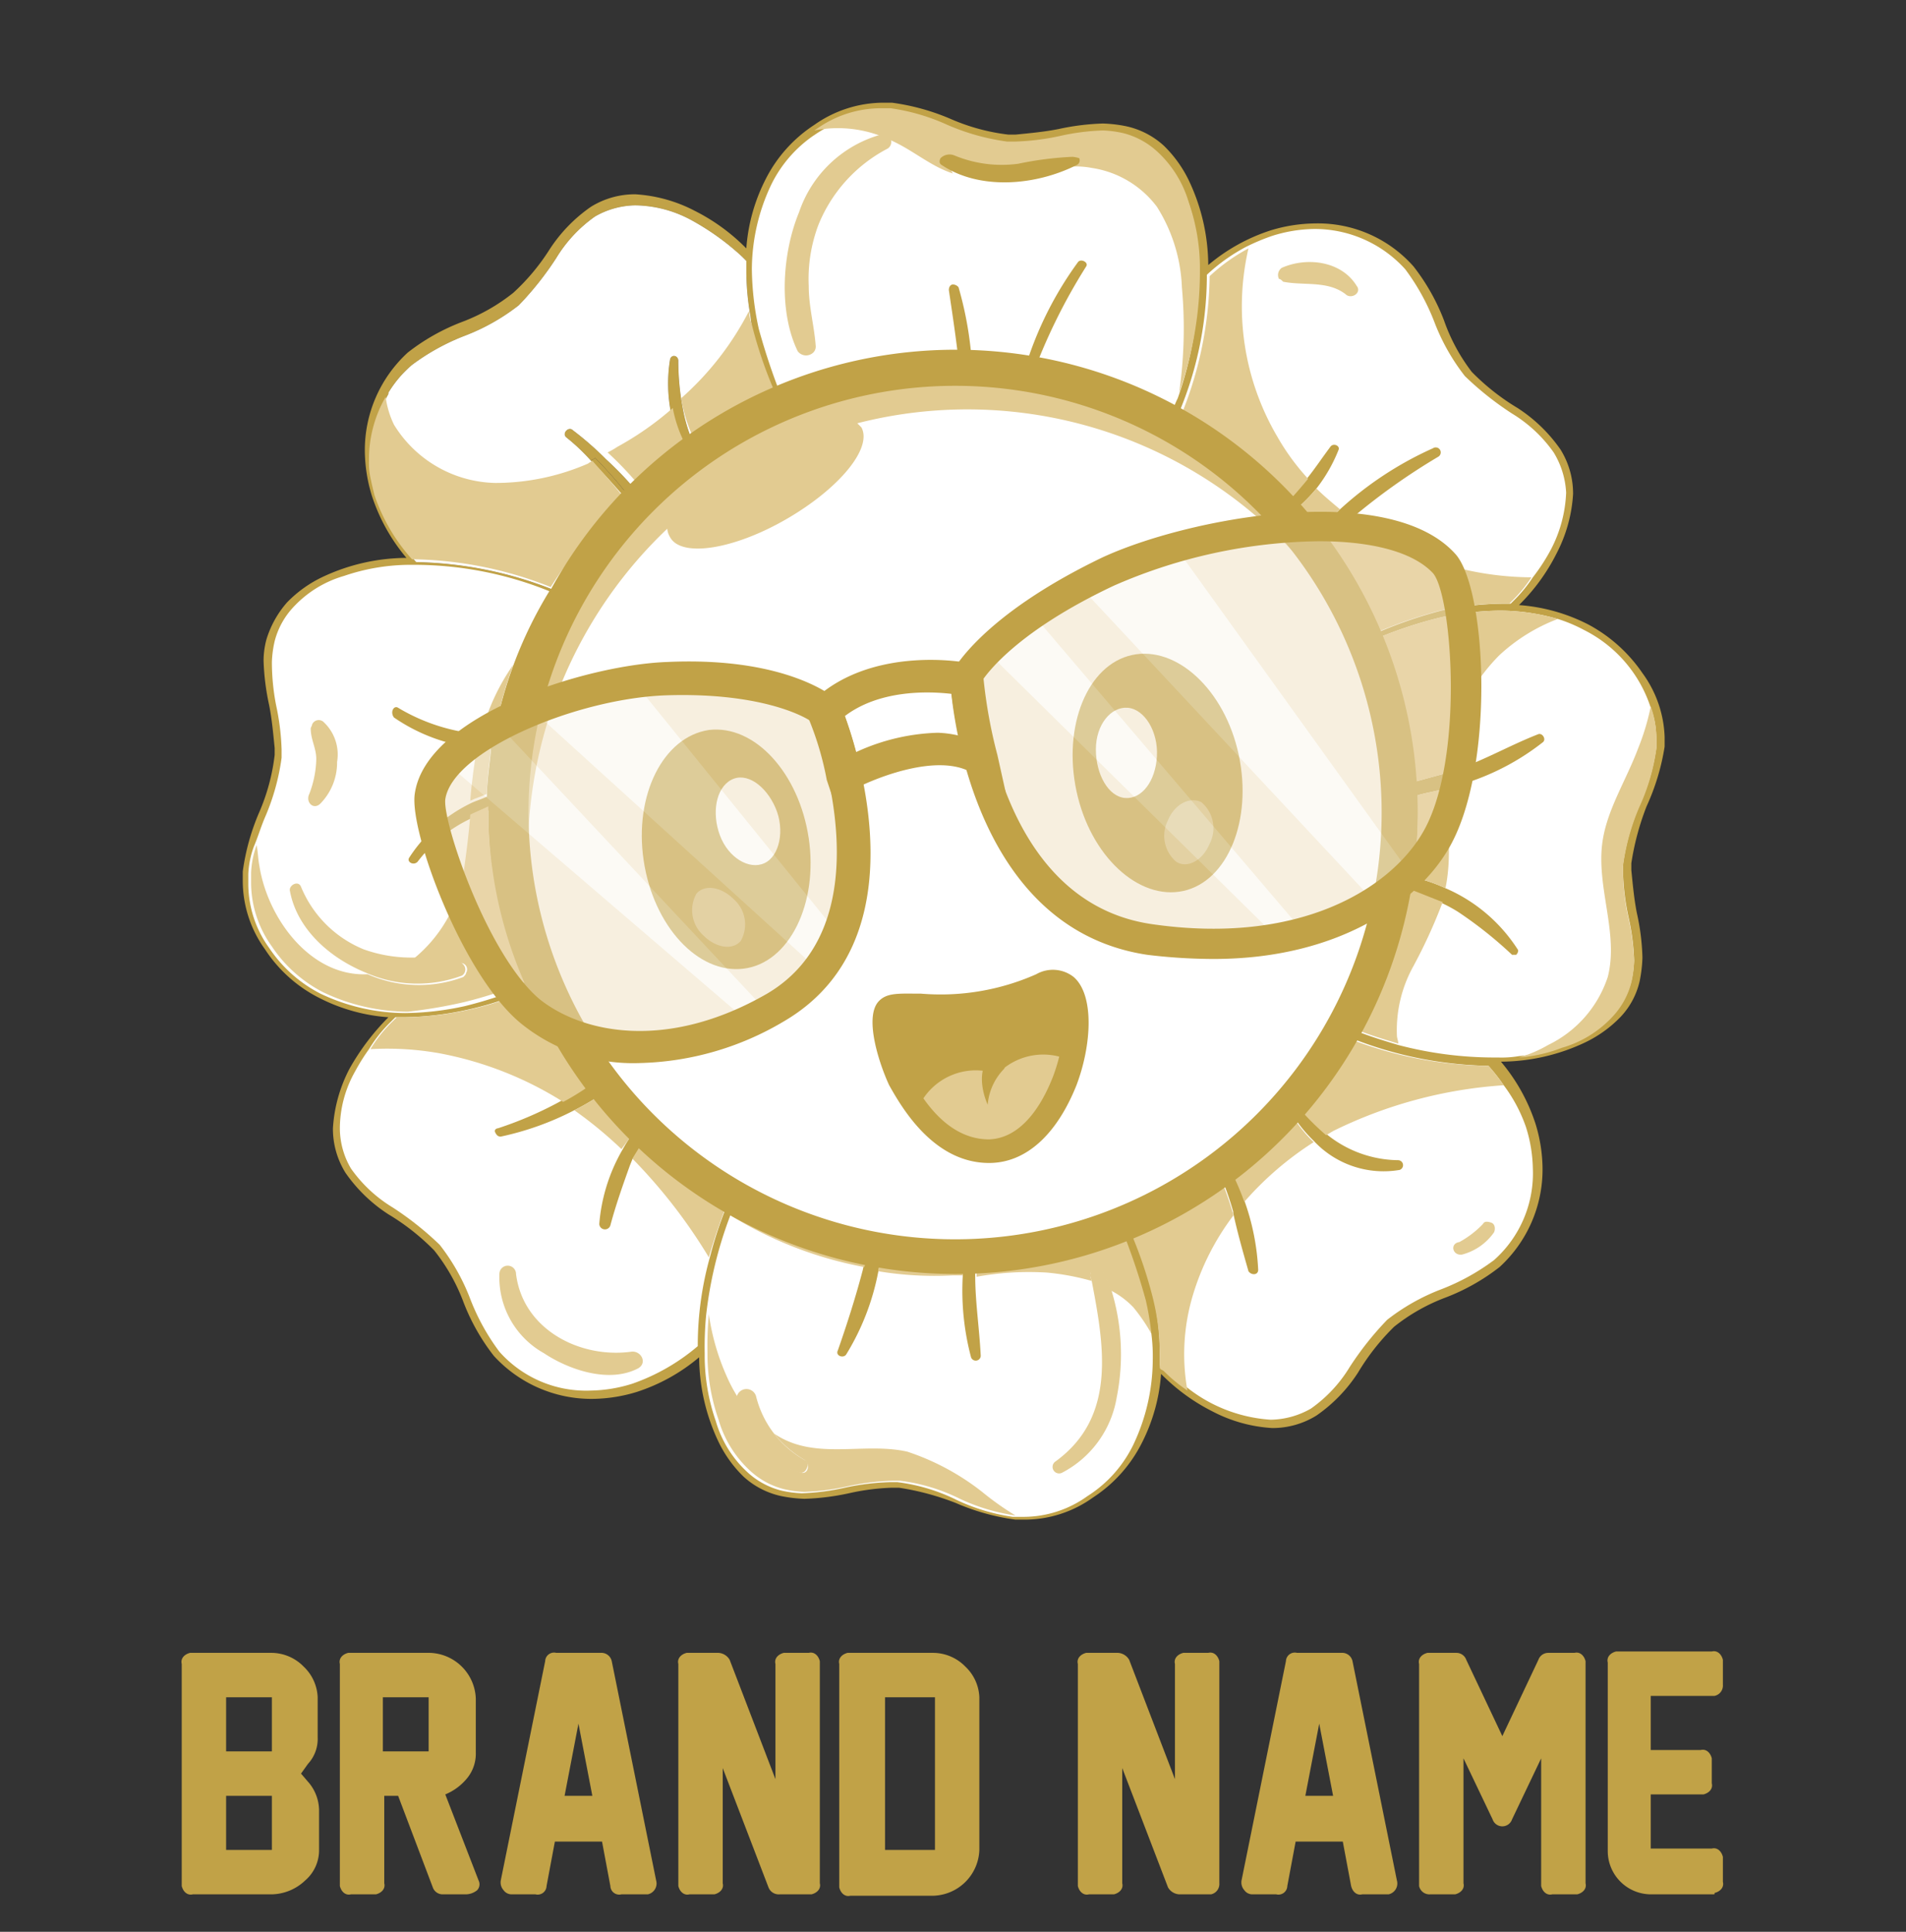 <svg id="Layer_1" data-name="Layer 1" xmlns="http://www.w3.org/2000/svg" viewBox="0 0 137.4 139.2"><rect x="0" y="0" width="137.4" height="139.2" fill="#333333" stroke="none"/><defs><style>.cls-1{fill:#c1a247;}.cls-2{fill:#fff;}.cls-3{fill:#e2cb91;}.cls-4{opacity:0.35;}.cls-5{opacity:0.5;}.cls-6{fill:#efe0bf;}.cls-7{opacity:0.7;}</style></defs><title>Mascot</title><path class="cls-1" d="M19.6,136.5H13.9c-.4.1-.7-.2-.8-.6v-16c-.1-.4.2-.7.6-.8h5.9a3.26,3.26,0,0,1,2.3,1,3.21,3.21,0,0,1,1,2.2v2.9a2.64,2.64,0,0,1-.7,1.9l-.5.7.6.7a3.16,3.16,0,0,1,.7,1.9v2.9a2.87,2.87,0,0,1-1,2.2A3.59,3.59,0,0,1,19.6,136.5Zm-3.3-10.3h3.3v-3.9H16.3Zm0,7.1h3.3v-3.9H16.3Z"/><path class="cls-1" d="M33.6,136.5H31.9a.75.75,0,0,1-.7-.5l-2.5-6.6h-1v6.3c.1.4-.2.7-.6.8H25.3c-.4.1-.7-.2-.8-.6v-16c-.1-.4.2-.7.6-.8H31a3.42,3.42,0,0,1,3.3,3.3v3.9a2.79,2.79,0,0,1-.6,1.8,4,4,0,0,1-1.6,1.2l2.4,6.2a.62.62,0,0,1-.1.7A1.33,1.33,0,0,1,33.6,136.5Zm-2.7-10.3v-3.9H27.6v3.9Z"/><path class="cls-1" d="M44,135.9l-.6-3.2H40l-.6,3.2a.64.64,0,0,1-.8.6H36.9a.71.71,0,0,1-.6-.3.84.84,0,0,1-.2-.7l3.2-15.8a.64.64,0,0,1,.8-.6h3.2a.76.76,0,0,1,.8.6l3.2,15.8a.8.8,0,0,1-.6,1H44.8a.64.64,0,0,1-.8-.6Zm-1.3-6.5-1-5.2-1,5.2Z"/><path class="cls-1" d="M55.4,136l-3.3-8.6v8.3c.1.4-.2.7-.6.8H49.7c-.4.1-.7-.2-.8-.6v-16c-.1-.4.2-.7.6-.8h2.3a1,1,0,0,1,.8.5l3.3,8.6v-8.3c-.1-.4.2-.7.6-.8h1.8c.4-.1.7.2.8.6v16c.1.4-.2.7-.6.8H56.2A.79.79,0,0,1,55.4,136Z"/><path class="cls-1" d="M70.6,122.3v11a3.42,3.42,0,0,1-3.3,3.3h-6c-.4.1-.7-.2-.8-.6V119.9c-.1-.4.2-.7.6-.8h6.2a3.26,3.26,0,0,1,2.3,1A3.21,3.21,0,0,1,70.6,122.3Zm-3.2,11v-11H63.8v11Z"/><path class="cls-1" d="M84.2,136l-3.3-8.6v8.3c.1.4-.2.7-.6.8H78.5c-.4.1-.7-.2-.8-.6v-16c-.1-.4.2-.7.6-.8h2.3a1,1,0,0,1,.8.5l3.3,8.6v-8.3c-.1-.4.2-.7.6-.8h1.8c.4-.1.7.2.8.6v16a.76.76,0,0,1-.6.8H85A1,1,0,0,1,84.2,136Z"/><path class="cls-1" d="M97.4,135.9l-.6-3.2H93.4l-.6,3.2a.64.64,0,0,1-.8.6H90.3a.71.71,0,0,1-.6-.3.84.84,0,0,1-.2-.7l3.2-15.8a.64.64,0,0,1,.8-.6h3.2a.76.76,0,0,1,.8.6l3.2,15.8a.8.8,0,0,1-.6,1H98.2c-.4.1-.7-.2-.8-.6Zm-1.3-6.5-1-5.2-1,5.2Z"/><path class="cls-1" d="M113.5,136.5h-1.6c-.4.1-.7-.2-.8-.6v-9.2l-2.1,4.4a.74.74,0,0,1-1.4,0l-2.1-4.4v9c.1.4-.2.7-.6.8h-1.8a.76.76,0,0,1-.8-.6v-16c-.1-.4.2-.7.6-.8H105a.75.75,0,0,1,.7.5l2.6,5.5,2.6-5.5a.75.75,0,0,1,.7-.5h1.9c.4-.1.7.2.8.6v16c.1.4-.2.7-.6.8Z"/><path class="cls-1" d="M123.5,136.5H119a3.12,3.12,0,0,1-3.1-3.1h0V119.8c-.1-.4.2-.7.6-.8h6.9c.4-.1.7.2.8.6v1.8a.76.76,0,0,1-.6.8H119v3.9h3.6c.4-.1.7.2.8.6v1.8c.1.4-.2.7-.6.8H119v3.9h4.4c.4-.1.7.2.8.6v1.8c.1.4-.2.7-.6.8C123.6,136.5,123.6,136.5,123.5,136.5Z"/><path class="cls-1" d="M118.4,48.5a11,11,0,0,0-3.9-3.5,13,13,0,0,0-5-1.4,14.08,14.08,0,0,0,2.7-3.7,10.64,10.64,0,0,0,1.2-4.3,6,6,0,0,0-.9-3.2,11.07,11.07,0,0,0-3.1-3,16.44,16.44,0,0,1-3.3-2.6,13.28,13.28,0,0,1-2-3.7,15,15,0,0,0-2.2-3.9,9.19,9.19,0,0,0-7.1-3.1,11.27,11.27,0,0,0-3.2.5,13.31,13.31,0,0,0-4.5,2.5A14.34,14.34,0,0,0,85.7,13a8.85,8.85,0,0,0-1.8-2.5,5.85,5.85,0,0,0-2.7-1.4,9.85,9.85,0,0,0-1.7-.2,17.5,17.5,0,0,0-3.2.4c-1,.2-2.1.3-3.1.4h-.5a14.65,14.65,0,0,1-4.1-1.1,16.2,16.2,0,0,0-4.3-1.2h-.7A8.68,8.68,0,0,0,58.7,9a10.1,10.1,0,0,0-3.5,3.9,13,13,0,0,0-1.4,5,14.08,14.08,0,0,0-3.7-2.7A10.64,10.64,0,0,0,45.8,14a6,6,0,0,0-3.2.9,11.07,11.07,0,0,0-3,3.1A15.29,15.29,0,0,1,37,21.1a13.59,13.59,0,0,1-3.7,2.1,15,15,0,0,0-3.9,2.2,9.53,9.53,0,0,0-3.1,7.1,11.27,11.27,0,0,0,.5,3.2,13.31,13.31,0,0,0,2.5,4.5,14.34,14.34,0,0,0-6.1,1.4,8.85,8.85,0,0,0-2.5,1.8,7.2,7.2,0,0,0-1.5,2.7,6.05,6.05,0,0,0-.2,1.5,17.5,17.5,0,0,0,.4,3.2c.2,1,.3,2.1.4,3.1v.5a14.65,14.65,0,0,1-1.1,4.1,16.2,16.2,0,0,0-1.2,4.3v.7a8.44,8.44,0,0,0,1.6,4.9A10.1,10.1,0,0,0,23,71.9a13,13,0,0,0,5,1.4A17.15,17.15,0,0,0,25.2,77,10.64,10.64,0,0,0,24,81.3a6,6,0,0,0,.9,3.2,11.07,11.07,0,0,0,3.1,3,16.44,16.44,0,0,1,3.3,2.6,13.59,13.59,0,0,1,2.1,3.7,15,15,0,0,0,2.2,3.9,9.53,9.53,0,0,0,7.1,3.1,11.27,11.27,0,0,0,3.2-.5,13.31,13.31,0,0,0,4.5-2.5,14.34,14.34,0,0,0,1.4,6.1,8.85,8.85,0,0,0,1.8,2.5,5.85,5.85,0,0,0,2.7,1.4,9.85,9.85,0,0,0,1.7.2,17.5,17.5,0,0,0,3.2-.4,16.45,16.45,0,0,1,3.1-.4h.5a19.09,19.09,0,0,1,4.1,1.1,16.2,16.2,0,0,0,4.3,1.2h.7a8.44,8.44,0,0,0,4.9-1.6,10.1,10.1,0,0,0,3.5-3.9,13,13,0,0,0,1.4-5,14.08,14.08,0,0,0,3.7,2.7,10.64,10.64,0,0,0,4.3,1.2,6,6,0,0,0,3.2-.9,11.07,11.07,0,0,0,3-3.1,16.44,16.44,0,0,1,2.6-3.3,13.59,13.59,0,0,1,3.7-2.1,15,15,0,0,0,3.9-2.2,9.53,9.53,0,0,0,3.1-7.1,11.27,11.27,0,0,0-.5-3.2,13.31,13.31,0,0,0-2.5-4.5,14.34,14.34,0,0,0,6.1-1.4,8.85,8.85,0,0,0,2.5-1.8,5.53,5.53,0,0,0,1.4-2.6,9.85,9.85,0,0,0,.2-1.7,16.48,16.48,0,0,0-.4-3.2c-.2-1-.3-2.1-.4-3.1v-.5a19.09,19.09,0,0,1,1.1-4.1,16.41,16.41,0,0,0,1.3-4.3v-.7A8.26,8.26,0,0,0,118.4,48.5ZM50.2,32.4a11.24,11.24,0,0,1-1-3.1,18.41,18.41,0,0,1-.3-3.3c0-.4-.5-.5-.6-.1a10.77,10.77,0,0,0,.1,4,9.38,9.38,0,0,0,1,2.8,29.72,29.72,0,0,0-3.5,2.7,23.91,23.91,0,0,0-2.2-2.3A22.53,22.53,0,0,0,41.3,31c-.3-.3-.8.2-.5.5a14.48,14.48,0,0,1,1.8,1.7c.1-.1.2-.1.3-.2a28.48,28.48,0,0,1,2.3,2.6l-.2.2h0c.1.1.2.2.2.3l-.2.2a33.67,33.67,0,0,0-5.1,6.2,28.19,28.19,0,0,0-9.9-2A12.88,12.88,0,0,1,27.3,36a11.63,11.63,0,0,1-.4-1.8,4.87,4.87,0,0,1-.1-1.2A9,9,0,0,1,28,28.4v-.1a8.2,8.2,0,0,1,1.7-2,15.84,15.84,0,0,1,3.8-2.1A15,15,0,0,0,37.4,22a22.41,22.41,0,0,0,2.7-3.4,10,10,0,0,1,2.8-3,6,6,0,0,1,2.9-.8,8.69,8.69,0,0,1,4.1,1.1,18.31,18.31,0,0,1,3.6,2.6l.3.3v.6a18.7,18.7,0,0,0,.3,3.4,9.64,9.64,0,0,0,.2,1.2,31.33,31.33,0,0,0,1.9,5.4A33.62,33.62,0,0,0,50.2,32.4Z"/><path class="cls-1" d="M48.3,25.9a10.77,10.77,0,0,0,.1,4,9.38,9.38,0,0,0,1,2.8,29.72,29.72,0,0,0-3.5,2.7,23.91,23.91,0,0,0-2.2-2.3A22.53,22.53,0,0,0,41.3,31c-.3-.3-.8.2-.5.5a14.48,14.48,0,0,1,1.8,1.7c.1-.1.2-.1.3-.2a28.48,28.48,0,0,1,2.3,2.6l-.2.2h0c.1.1.2.2.2.3l-.2.2a33.67,33.67,0,0,0-5.1,6.2,28.19,28.19,0,0,0-9.9-2A12.88,12.88,0,0,1,27.3,36a11.63,11.63,0,0,1-.4-1.8,4.87,4.87,0,0,1-.1-1.2A9,9,0,0,1,28,28.4v-.1a8.2,8.2,0,0,1,1.7-2,15.84,15.84,0,0,1,3.8-2.1A15,15,0,0,0,37.4,22a22.41,22.41,0,0,0,2.7-3.4,10,10,0,0,1,2.8-3,6,6,0,0,1,2.9-.8,8.69,8.69,0,0,1,4.1,1.1,18.31,18.31,0,0,1,3.6,2.6l.3.3v.6a18.7,18.7,0,0,0,.3,3.4,9.64,9.64,0,0,0,.2,1.2,31.33,31.33,0,0,0,1.9,5.4,33.62,33.62,0,0,0-6,3,11.24,11.24,0,0,1-1-3.1,18.41,18.41,0,0,1-.3-3.3C48.9,25.6,48.4,25.5,48.3,25.9Z"/><path class="cls-2" d="M28.7,51a13.68,13.68,0,0,0,5.9,1.9l1,.2a30.48,30.48,0,0,1,4-10.5,26,26,0,0,0-9.9-1.9h-.3a14.84,14.84,0,0,0-4.6.8,8,8,0,0,0-3.7,2.3,5.64,5.64,0,0,0-1.3,2.4,7.72,7.72,0,0,0-.2,1.5,16.28,16.28,0,0,0,.3,3.1,17.5,17.5,0,0,1,.4,3.2v.6a16.2,16.2,0,0,1-1.2,4.3c-.3.7-.5,1.4-.8,2.1a6.47,6.47,0,0,0-.4,2v.7a7.89,7.89,0,0,0,1.5,4.6,9.83,9.83,0,0,0,3.7,3.3A14.34,14.34,0,0,0,29.2,73a21,21,0,0,0,4.3-.5,30.87,30.87,0,0,0,4.3-1.4,31,31,0,0,1-2.6-12.4v-.3c-.4.2-.9.4-1.3.6a10.41,10.41,0,0,0-3.8,3.1c-.3.3-.8,0-.6-.3a11,11,0,0,1,4.4-3.9c.4-.2.8-.3,1.2-.5,0-1.1.2-2.3.3-3.4-.3,0-.7-.1-1-.1a12.85,12.85,0,0,1-6-2.2C28.1,51.3,28.4,50.8,28.7,51Z"/><path class="cls-2" d="M85.8,15a8,8,0,0,0-2.3-3.7A5.64,5.64,0,0,0,81.1,10a7.72,7.72,0,0,0-1.5-.2,16.45,16.45,0,0,0-3.1.4,17.5,17.5,0,0,1-3.2.4h-.6a15.89,15.89,0,0,1-4.4-1.2,14.84,14.84,0,0,0-4.1-1.2h-.7a8.56,8.56,0,0,0-4.6,1.4l-.3.2a9.22,9.22,0,0,0-3,3.5,14.34,14.34,0,0,0-1.4,6.1,21,21,0,0,0,.5,4.3A47.18,47.18,0,0,0,56.5,29a34.84,34.84,0,0,1,12-2.1h.7c-.2-2-.5-4-.8-6,0-.2.1-.4.3-.4a.52.52,0,0,1,.4.2,25.9,25.9,0,0,1,1,6.2l3.6.3a25.52,25.52,0,0,1,4-8.3c.2-.3.8,0,.6.3a41.49,41.49,0,0,0-4,8.2,34.14,34.14,0,0,1,9.8,3.2c.3-.6.5-1.3.8-1.9a26.25,26.25,0,0,0,1.5-8.8v-.3A13.84,13.84,0,0,0,85.8,15Z"/><path class="cls-2" d="M82.5,93.6a47.18,47.18,0,0,0-1.8-5.3,36.31,36.31,0,0,1-10.3,2.1c0,.5-.1,1-.1,1.5,0,1.9.3,3.8.4,5.8a.36.36,0,0,1-.7.1,18.78,18.78,0,0,1-.6-5.8c0-.5.1-1,.1-1.5h-.9a41.93,41.93,0,0,1-5-.3l-.3,1.5A17.7,17.7,0,0,1,61,97.6c-.2.3-.8.1-.6-.3.7-2,1.3-3.9,1.8-5.8.1-.5.3-1,.4-1.5A32,32,0,0,1,53,86.8c-.1.3-.3.6-.4.9a29.39,29.39,0,0,0-1.7,7.1,24.37,24.37,0,0,0-.1,2.7v.3a14.35,14.35,0,0,0,.8,4.6,8,8,0,0,0,2.3,3.7,5.64,5.64,0,0,0,2.4,1.3,7.72,7.72,0,0,0,1.5.2,16.45,16.45,0,0,0,3.1-.4,17.5,17.5,0,0,1,3.2-.4h.6a13.35,13.35,0,0,1,4.3,1.3,14.19,14.19,0,0,0,4,1.2h.8a7.89,7.89,0,0,0,4.6-1.5,9.06,9.06,0,0,0,3.3-3.7A14.34,14.34,0,0,0,83.1,98a12.75,12.75,0,0,0-.1-1.9C82.8,95.3,82.7,94.4,82.5,93.6Z"/><path class="cls-2" d="M119,51a9.55,9.55,0,0,0-4.8-5.6,10.84,10.84,0,0,0-1.9-.8,15.23,15.23,0,0,0-4.2-.6,21,21,0,0,0-4.3.5,30.87,30.87,0,0,0-4.3,1.4,31.2,31.2,0,0,1,2.6,10.4l2.2-.6a7.84,7.84,0,0,0,1.4-.5c1.8-.7,3.4-1.6,5.2-2.3.3-.1.6.4.3.6a17.65,17.65,0,0,1-6.9,3.3c-.7.2-1.4.3-2.1.5v1a27,27,0,0,1-.4,4.9,11.28,11.28,0,0,1,2.4.8,11.66,11.66,0,0,1,5.2,4.4c.1.1,0,.3-.1.4H109a29.49,29.49,0,0,0-3.9-3.1,10.91,10.91,0,0,0-1.1-.6c-.8-.3-1.5-.6-2.3-.9a30.31,30.31,0,0,1-3.9,10.1c1,.4,2,.7,3,1a27.24,27.24,0,0,0,6.9.9h.3a7.57,7.57,0,0,0,1.5-.1,10.76,10.76,0,0,0,3.1-.7,8,8,0,0,0,3.7-2.3,5.64,5.64,0,0,0,1.3-2.4,7.72,7.72,0,0,0,.2-1.5,16.45,16.45,0,0,0-.4-3.1,17.5,17.5,0,0,1-.4-3.2v-.6a16.2,16.2,0,0,1,1.2-4.3,14.84,14.84,0,0,0,1.2-4.1v-.7A6.43,6.43,0,0,0,119,51Z"/><path class="cls-2" d="M108.4,78.2a13.44,13.44,0,0,0-1.1-1.4,28.19,28.19,0,0,1-9.9-2,35.71,35.71,0,0,1-3.8,4.9,18.88,18.88,0,0,0,2,2,8.32,8.32,0,0,0,5.2,1.9.36.36,0,0,1,.1.7,6.87,6.87,0,0,1-6.2-2.1,10,10,0,0,1-1.6-2l-.7.7A36.78,36.78,0,0,1,88.6,84a18.89,18.89,0,0,1,1.1,2.5,17.09,17.09,0,0,1,1,5c0,.4-.5.4-.7.1-.4-1.4-.8-2.8-1.1-4.2v-.1a23.07,23.07,0,0,0-1-2.8,28.18,28.18,0,0,1-6.7,3.4,31.33,31.33,0,0,1,1.9,5.4,16.52,16.52,0,0,1,.5,4.4v.6c0,.2.2.2.3.3a11.51,11.51,0,0,0,1.7,1.4,10.83,10.83,0,0,0,6,2.3,6,6,0,0,0,2.9-.8,10,10,0,0,0,2.8-3,22.41,22.41,0,0,1,2.7-3.4,15,15,0,0,1,3.9-2.2,15.84,15.84,0,0,0,3.8-2.1,8.36,8.36,0,0,0,2.8-6.6,10.47,10.47,0,0,0-.5-3A11,11,0,0,0,108.4,78.2Z"/><path class="cls-2" d="M45.6,83.5l-.2.5c-.5,1.4-1,2.8-1.4,4.3a.41.41,0,0,1-.8-.1,12.68,12.68,0,0,1,1.7-5.4,10.54,10.54,0,0,1,.7-1.1,4.35,4.35,0,0,0-.7-.6,18,18,0,0,1-1.9-2c-.5.3-1,.6-1.6.9a21,21,0,0,1-5.3,1.9c-.2,0-.3-.1-.4-.3s.1-.3.2-.3a26.68,26.68,0,0,0,4.6-2,17.39,17.39,0,0,0,1.8-1.1,32.92,32.92,0,0,1-4.4-6.8,22.53,22.53,0,0,1-4.4,1.4,22,22,0,0,1-4.4.5h-.6l-.3.3a10,10,0,0,0-1.6,2,14,14,0,0,0-1,1.6,8.39,8.39,0,0,0-1.1,4.1,5.74,5.74,0,0,0,.8,2.9,10,10,0,0,0,3,2.8,22.41,22.41,0,0,1,3.4,2.7,15,15,0,0,1,2.2,3.9A15.84,15.84,0,0,0,36,97.4a8.36,8.36,0,0,0,6.6,2.8,10.47,10.47,0,0,0,3-.5A14.75,14.75,0,0,0,50.3,97a23.72,23.72,0,0,1,.9-6.5,28.28,28.28,0,0,1,1.4-4.1,37.52,37.52,0,0,1-6.2-4.2A14.8,14.8,0,0,1,45.6,83.5Z"/><path class="cls-2" d="M112,32.6a10,10,0,0,0-3-2.8,22.41,22.41,0,0,1-3.4-2.7,15,15,0,0,1-2.2-3.9,15.84,15.84,0,0,0-2.1-3.8,8.79,8.79,0,0,0-6.6-2.9,10.47,10.47,0,0,0-3,.5,15.39,15.39,0,0,0-1.9.8,13.11,13.11,0,0,0-2.8,2,25.58,25.58,0,0,1-2.3,10.6,33.84,33.84,0,0,1,7.6,5.4l.4.4c.5-.5,1-1.1,1.5-1.7s1.1-1.5,1.7-2.3c.2-.3.7-.1.6.2a11.24,11.24,0,0,1-1.6,2.8,12.09,12.09,0,0,1-1.6,1.6c.5.5,1,1.1,1.5,1.7l1.8-1.8a25.08,25.08,0,0,1,6.7-4.4.36.36,0,1,1,.4.6,46.14,46.14,0,0,0-6.2,4.4c-.7.6-1.4,1.2-2,1.8a32.68,32.68,0,0,1,4,6.4,32.55,32.55,0,0,1,4.4-1.5,22,22,0,0,1,4.4-.5h.6l.3-.3a10.1,10.1,0,0,0,1.3-1.6,13.73,13.73,0,0,0,1.3-2,9.63,9.63,0,0,0,1.1-4.1A6.15,6.15,0,0,0,112,32.6Z"/><path class="cls-2" d="M48.3,25.9a10.77,10.77,0,0,0,.1,4,9.38,9.38,0,0,0,1,2.8,29.72,29.72,0,0,0-3.5,2.7,23.91,23.91,0,0,0-2.2-2.3A22.53,22.53,0,0,0,41.3,31c-.3-.3-.8.2-.5.5a14.48,14.48,0,0,1,1.8,1.7l.3.3c.7.7,1.4,1.5,2.1,2.3.1.1.2.2.2.3l-.2.2a33.67,33.67,0,0,0-5.1,6.2,28.19,28.19,0,0,0-9.9-2A12.88,12.88,0,0,1,27.3,36a11.63,11.63,0,0,1-.4-1.8,4.87,4.87,0,0,1-.1-1.2A9,9,0,0,1,28,28.4v-.1a8.2,8.2,0,0,1,1.7-2,15.84,15.84,0,0,1,3.8-2.1A15,15,0,0,0,37.4,22a22.41,22.41,0,0,0,2.7-3.4,10,10,0,0,1,2.8-3,6,6,0,0,1,2.9-.8,8.69,8.69,0,0,1,4.1,1.1,18.31,18.31,0,0,1,3.6,2.6l.3.3v.6a18.7,18.7,0,0,0,.3,3.4,9.64,9.64,0,0,0,.2,1.2,31.33,31.33,0,0,0,1.9,5.4,33.62,33.62,0,0,0-6,3,11.24,11.24,0,0,1-1-3.1,18.41,18.41,0,0,1-.3-3.3C48.9,25.6,48.4,25.5,48.3,25.9Z"/><path class="cls-3" d="M86,93.3a18.08,18.08,0,0,1,2.9-5.7v-.1a23.07,23.07,0,0,0-1-2.8,28.18,28.18,0,0,1-6.7,3.4,31.33,31.33,0,0,1,1.9,5.4,16.52,16.52,0,0,1,.5,4.4v.6c0,.2.2.2.3.3a11.51,11.51,0,0,0,1.7,1.4A14.78,14.78,0,0,1,86,93.3Z"/><path class="cls-3" d="M94.7,82.3a10,10,0,0,1-1.6-2l-.7.7a36.78,36.78,0,0,1-3.8,3.1,18.89,18.89,0,0,1,1.1,2.5A23.15,23.15,0,0,1,94.7,82.3Z"/><path class="cls-3" d="M97.4,74.9a35.71,35.71,0,0,1-3.8,4.9,18.88,18.88,0,0,0,2,2l.5-.3a32.59,32.59,0,0,1,12.3-3.3,13.44,13.44,0,0,0-1.1-1.4A28.51,28.51,0,0,1,97.4,74.9Z"/><path class="cls-3" d="M52.5,86.5a37.52,37.52,0,0,1-6.2-4.2c-.2.4-.5.8-.7,1.2a38.46,38.46,0,0,1,5.5,7.1C51.5,89.2,52,87.8,52.5,86.5Z"/><path class="cls-3" d="M45.6,81.7a4.35,4.35,0,0,0-.7-.6,18,18,0,0,1-1.9-2c-.5.3-1,.6-1.6.9a29.71,29.71,0,0,1,3.4,2.8C45.1,82.4,45.4,82,45.6,81.7Z"/><path class="cls-3" d="M31.7,75.9a25.49,25.49,0,0,1,8.9,3.5,17.39,17.39,0,0,0,1.8-1.1A35.18,35.18,0,0,1,38,71.4a22.53,22.53,0,0,1-4.4,1.4,22,22,0,0,1-4.4.5h-.6l-.3.3a10,10,0,0,0-1.6,2A21.33,21.33,0,0,1,31.7,75.9Z"/><path class="cls-3" d="M94.9,35.2a12.09,12.09,0,0,1-1.6,1.6c.5.5,1,1.1,1.5,1.7l1.8-1.8C96,36.2,95.4,35.7,94.9,35.2Z"/><path class="cls-3" d="M97.4,37.3c-.7.6-1.4,1.2-2,1.8a32.68,32.68,0,0,1,4,6.4,32.55,32.55,0,0,1,4.4-1.5,22,22,0,0,1,4.4-.5h.6l.3-.3a10.1,10.1,0,0,0,1.3-1.6,22.18,22.18,0,0,1-13-4.3Z"/><path class="cls-3" d="M92.4,35.8l.4.4c.5-.5,1-1.1,1.5-1.7a16.55,16.55,0,0,1-2.2-3A18.52,18.52,0,0,1,90,17.9a13.11,13.11,0,0,0-2.8,2,27.26,27.26,0,0,1-2.3,10.6A32,32,0,0,1,92.4,35.8Z"/><path class="cls-3" d="M45,35.9l-.2.2h0a33.67,33.67,0,0,0-5.1,6.2,27.85,27.85,0,0,0-10-2A13.31,13.31,0,0,1,27,35.7c-.1-.4-.2-.8-.3-1.3a4.87,4.87,0,0,1-.1-1.2,9,9,0,0,1,1.2-4.6,6.64,6.64,0,0,0,.6,2,8.79,8.79,0,0,0,7.3,4.2,16.75,16.75,0,0,0,6.7-1.4c.1-.1.2-.1.3-.2C43.5,34.1,44.3,35,45,35.9Z"/><path class="cls-3" d="M43.8,32.6A23.91,23.91,0,0,1,46,34.9a29.72,29.72,0,0,1,3.5-2.7,9.38,9.38,0,0,1-1-2.8,22.11,22.11,0,0,1-4,2.8A5.74,5.74,0,0,1,43.8,32.6Z"/><path class="cls-3" d="M49.1,28.7a11.24,11.24,0,0,0,1,3.1,33.62,33.62,0,0,1,6-3,31.33,31.33,0,0,1-1.9-5.4,3.55,3.55,0,0,1-.2-1A21.42,21.42,0,0,1,49.1,28.7Z"/><path class="cls-3" d="M63.5,9.8h0a.61.61,0,0,1,.7.3c1.6.7,2.9,1.9,4.5,2.4h0a.63.63,0,0,1,.1-.9.88.88,0,0,1,.7-.1,5.17,5.17,0,0,0,4,.8,12.85,12.85,0,0,1,3.4-.7c.2,0,.5.2.5.4a5.7,5.7,0,0,1,1.3.1,7.2,7.2,0,0,1,4.7,2.8,11.65,11.65,0,0,1,1.8,5.8,32.23,32.23,0,0,1-.2,7.6,26.25,26.25,0,0,0,1.5-8.8v-.3a14.35,14.35,0,0,0-.8-4.6,8,8,0,0,0-2.3-3.7A5.64,5.64,0,0,0,81,9.6a7.72,7.72,0,0,0-1.5-.2,16.45,16.45,0,0,0-3.1.4,17.5,17.5,0,0,1-3.2.4h-.6A16.2,16.2,0,0,1,68.3,9a14.84,14.84,0,0,0-4.1-1.2h-.7A8,8,0,0,0,59,9.2l-.3.2A8.79,8.79,0,0,1,63.5,9.8Z"/><path class="cls-3" d="M35.6,53.1A30.68,30.68,0,0,1,37,47.9a15.18,15.18,0,0,0-2.3,5Z"/><path class="cls-3" d="M33.9,57.7c.4-.2.8-.3,1.2-.5,0-1.1.2-2.3.3-3.4-.3,0-.7-.1-1-.1h0C34.2,55,34,56.3,33.9,57.7Z"/><path class="cls-3" d="M33.5,72.2a30.87,30.87,0,0,0,4.3-1.4,31,31,0,0,1-2.6-12.4v-.3c-.4.2-.9.4-1.3.6-.1,1.4-.3,2.9-.5,4.3a10.16,10.16,0,0,1-3.6,6.1,20.68,20.68,0,0,1,3.5.3.46.46,0,0,1,.3.7c0,.1-.1.2-.2.3a9.16,9.16,0,0,1-6.9-.2c-4.1.2-7.2-4-7.8-7.8-.1-.5-.1-1-.2-1.5a6.47,6.47,0,0,0-.4,2v.7a7.89,7.89,0,0,0,1.5,4.6,9.83,9.83,0,0,0,3.7,3.3,14.34,14.34,0,0,0,6.1,1.4A35.24,35.24,0,0,0,33.5,72.2Z"/><path class="cls-3" d="M68.7,91.9h.7c0-.5.1-1,.1-1.5h-.9a41.93,41.93,0,0,1-5-.3l-.3,1.5A24.82,24.82,0,0,0,68.7,91.9Z"/><path class="cls-3" d="M62.7,89.9a32,32,0,0,1-9.6-3.2c-.1.3-.3.6-.4.9a28.16,28.16,0,0,0,9.6,3.7A5.73,5.73,0,0,0,62.7,89.9Z"/><path class="cls-3" d="M75.5,91.7a18,18,0,0,1,3.2.6l-.1-.3c-.1-.5.7-.9.9-.4s.4.9.6,1.4a6.1,6.1,0,0,1,1.6,1.2A12.74,12.74,0,0,1,83,96.1a20,20,0,0,0-.4-2.4,47.18,47.18,0,0,0-1.8-5.3,36.31,36.31,0,0,1-10.3,2.1c0,.5-.1,1-.1,1.5A21.23,21.23,0,0,1,75.5,91.7Z"/><path class="cls-3" d="M65.4,104.6c-2.7-.6-5.6.3-8.2-.6a6.11,6.11,0,0,1-1.4-.7,7.94,7.94,0,0,0,2.2,1.9.57.57,0,0,1,.2.7.37.37,0,0,1-.5.2,6.37,6.37,0,0,1-4.5-5.1v-.3a10.93,10.93,0,0,1-.8-1.5,16.71,16.71,0,0,1-1.3-4.5,24.37,24.37,0,0,0-.1,2.7v.3a14.35,14.35,0,0,0,.8,4.6,8,8,0,0,0,2.3,3.7,5.64,5.64,0,0,0,2.4,1.3,7.72,7.72,0,0,0,1.5.2,16.45,16.45,0,0,0,3.1-.4,17.5,17.5,0,0,1,3.2-.4h.6a13.35,13.35,0,0,1,4.3,1.3,14.19,14.19,0,0,0,4,1.2,20.71,20.71,0,0,1-2.4-1.7A17.73,17.73,0,0,0,65.4,104.6Z"/><path class="cls-3" d="M115.5,60.8c-.4,3.2,1.2,6.5.4,9.6a8.34,8.34,0,0,1-4.3,4.9,9.49,9.49,0,0,1-2.1.9,10.76,10.76,0,0,0,3.1-.7,8,8,0,0,0,3.7-2.3,5.64,5.64,0,0,0,1.3-2.4,7.72,7.72,0,0,0,.2-1.5,16.45,16.45,0,0,0-.4-3.1A16.48,16.48,0,0,1,117,63v-.6a16.2,16.2,0,0,1,1.2-4.3,14.84,14.84,0,0,0,1.2-4.1v-.7a6.72,6.72,0,0,0-.4-2.4,17.1,17.1,0,0,1-.9,3C117.2,56.3,115.8,58.4,115.5,60.8Z"/><path class="cls-3" d="M104.3,56.8c-.7.2-1.4.3-2.1.5v1a27,27,0,0,1-.4,4.9,11.28,11.28,0,0,1,2.4.8C104.7,61.6,104.3,59.2,104.3,56.8Z"/><path class="cls-3" d="M101.9,69.6A38.18,38.18,0,0,0,104,65c-.8-.3-1.5-.6-2.3-.9a30.31,30.31,0,0,1-3.9,10.1c1,.4,2,.7,3,1,0-.2-.1-.4-.1-.6A9.5,9.5,0,0,1,101.9,69.6Z"/><path class="cls-3" d="M108.1,47.2a12.91,12.91,0,0,1,4.2-2.6,15.23,15.23,0,0,0-4.2-.6,21,21,0,0,0-4.3.5,30.87,30.87,0,0,0-4.3,1.4,31.2,31.2,0,0,1,2.6,10.4l2.2-.6c0-.4.1-.8.1-1.2A13.13,13.13,0,0,1,108.1,47.2Z"/><path class="cls-3" d="M63.5,9.7h0a8.71,8.71,0,0,0-5.9,5.6c-1.2,2.9-1.5,7.1-.1,10a.75.75,0,0,0,1,.2.6.6,0,0,0,.3-.6c-.1-1.4-.5-2.8-.5-4.3a11,11,0,0,1,.7-4.4,10.74,10.74,0,0,1,5-5.5.57.57,0,0,0,.2-.7A.61.61,0,0,0,63.5,9.7Z"/><path class="cls-1" d="M77.3,11.3a24.45,24.45,0,0,0-3.9.5,8.91,8.91,0,0,1-4.6-.6.92.92,0,0,0-1,.2c-.1.2-.1.4.1.5h0c2.7,1.8,6.7,1.5,9.7,0a.37.37,0,0,0,.2-.5A2,2,0,0,0,77.3,11.3Z"/><path class="cls-3" d="M21.7,63.9c-.2-.5-.9-.1-.8.3.5,2.7,2.8,4.8,5.5,5.9a9.16,9.16,0,0,0,6.9.2.52.52,0,0,0,.1-.8c-.1-.1-.2-.2-.3-.2a19.83,19.83,0,0,0-3.5-.3,10.16,10.16,0,0,1-3.4-.6A8.26,8.26,0,0,1,21.7,63.9Z"/><path class="cls-3" d="M23.1,57.9a4.23,4.23,0,0,0,1.2-3,3.2,3.2,0,0,0-1-2.9.52.52,0,0,0-.8.2c0,.1-.1.2-.1.3,0,.8.4,1.4.4,2.2a7.42,7.42,0,0,1-.5,2.5C22,57.8,22.6,58.4,23.1,57.9Z"/><path class="cls-3" d="M45.5,97.4c-3.7.5-7.8-1.6-8.3-5.6a.6.6,0,0,0-1.2,0,6.26,6.26,0,0,0,3.2,5.7c1.8,1.2,4.7,2.2,6.8,1.1C46.7,98.2,46.2,97.3,45.5,97.4Z"/><path class="cls-3" d="M78.6,92l.1.3c.9,4.7,1.8,9.8-2.6,13a.47.47,0,0,0,.5.8,7.5,7.5,0,0,0,3.9-5.4,15.84,15.84,0,0,0-.4-7.8c-.2-.5-.4-.9-.6-1.4S78.5,91.4,78.6,92Z"/><path class="cls-3" d="M53.1,101a6.37,6.37,0,0,0,4.5,5.1c.3.1.5-.1.6-.4a.37.37,0,0,0-.2-.5,7.26,7.26,0,0,1-3.5-4.6.72.72,0,0,0-1.4.1Z"/><path class="cls-3" d="M105.4,90.4a4.06,4.06,0,0,0,2.3-1.6c.1-.2.1-.6-.2-.7s-.5-.1-.6.1a7,7,0,0,1-1.7,1.3C104.5,89.6,104.7,90.5,105.4,90.4Z"/><path class="cls-3" d="M92.5,20.3c1.5.3,3.2-.1,4.5.9.4.4,1.2-.1.8-.6-1.1-1.8-3.6-2.1-5.4-1.3a.63.63,0,0,0-.2.8C92.3,20.1,92.4,20.2,92.5,20.3Z"/><circle class="cls-2" cx="68.8" cy="58.5" r="32"/><path class="cls-3" d="M36.8,58.5A32,32,0,0,1,100,51.1,32,32,0,0,0,61.8,30.5l.3.3c.8,1.5-1.6,4.4-5.4,6.6s-7.6,2.8-8.4,1.3a1.42,1.42,0,0,1-.2-.6A32.23,32.23,0,0,0,40,72.5,32.25,32.25,0,0,1,36.8,58.5Z"/><path class="cls-1" d="M81.6,47.2c3.2-.7,6.7,2.5,7.7,7.2s-.8,9.1-4,9.8-6.7-2.5-7.7-7.2S78.4,47.9,81.6,47.2Z"/><path class="cls-2" d="M81.3,51c1.2.1,2.2,1.7,2.1,3.5s-1.1,3.1-2.3,3S79,55.8,79,54,80.1,50.9,81.3,51Z"/><g class="cls-4"><path class="cls-2" d="M86.6,57.8a2.45,2.45,0,0,1,.6,3c-.5,1.2-1.6,1.8-2.4,1.3a2.45,2.45,0,0,1-.6-3C84.7,57.9,85.8,57.4,86.6,57.8Z"/></g><path class="cls-1" d="M51.1,52.6c-3.3.5-5.4,4.7-4.7,9.4s3.9,8.2,7.2,7.8,5.4-4.7,4.7-9.4S54.4,52.2,51.1,52.6Z"/><path class="cls-2" d="M52.7,56.2c-1.1.6-1.4,2.4-.8,4s2.1,2.5,3.2,2,1.5-2.4.8-4S53.8,55.6,52.7,56.2Z"/><g class="cls-4"><path class="cls-2" d="M50.2,64.4a2.45,2.45,0,0,0,.5,3c.9.9,2.1,1.1,2.7.4a2.42,2.42,0,0,0-.5-3C52,63.9,50.8,63.7,50.2,64.4Z"/></g><path class="cls-1" d="M68.8,91.8A33.3,33.3,0,1,0,35.6,58.5h0A33.27,33.27,0,0,0,68.8,91.8Zm0-64A30.75,30.75,0,1,1,38.1,58.5h0A30.77,30.77,0,0,1,68.8,27.8Z"/><g class="cls-5"><path class="cls-6" d="M83,67.7a25.88,25.88,0,0,0,9.2-.1c.7-.1,1.3-.3,1.9-.4A19.2,19.2,0,0,0,99.2,65a16.38,16.38,0,0,0,2.6-2,10.18,10.18,0,0,0,1.8-2.3c3.3-5.4,2.2-17.9.6-20.1-2.6-3.5-12.2-3-19.4-1.1A24.79,24.79,0,0,0,80,41.2a20.92,20.92,0,0,0-2.1,1,37.91,37.91,0,0,0-3.4,2,21.58,21.58,0,0,0-3.3,2.7,6.61,6.61,0,0,0-1.4,2C69.7,49,70.3,65.9,83,67.7Z"/><g class="cls-7"><path class="cls-2" d="M77.8,42.2,99.1,65a16.38,16.38,0,0,0,2.6-2L84.8,39.5A24.79,24.79,0,0,0,80,41.2,11.21,11.21,0,0,0,77.8,42.2Z"/></g><g class="cls-7"><path class="cls-2" d="M71.1,46.9l21,20.7c.7-.1,1.3-.3,1.9-.4l-19.6-23A21.58,21.58,0,0,0,71.1,46.9Z"/></g><path class="cls-6" d="M38.2,72.8c3,2.5,8.7,4,15.7.8a9.14,9.14,0,0,0,1.4-.7l.7-.4a13,13,0,0,0,3.1-2.6,12.75,12.75,0,0,0,1.5-2.5c2.9-6.9-1-16.2-1-16.2s-3-2.8-11.4-2.4a22.86,22.86,0,0,0-2.5.2,32.74,32.74,0,0,0-7.4,2.1,25.57,25.57,0,0,0-2.4,1.1A12.49,12.49,0,0,0,32.2,55,5.1,5.1,0,0,0,31,57.3C30.7,59.6,34.2,69.5,38.2,72.8Z"/><g class="cls-7"><path class="cls-2" d="M38.3,51.1,59,69.9a12.75,12.75,0,0,0,1.5-2.5L45.6,49A30.56,30.56,0,0,0,38.3,51.1Z"/></g><g class="cls-7"><path class="cls-2" d="M32.2,55,53.9,73.6a9.14,9.14,0,0,0,1.4-.7L35.9,52.2A12.91,12.91,0,0,0,32.2,55Z"/></g></g><path class="cls-1" d="M87.5,69.1c8.9,0,14.6-4,16.9-7.9,3.4-5.7,2.8-18.8.5-21.3-4.8-5.3-19.3-2.6-25.5.3-8.7,4.2-10.7,8.1-10.8,8.3l-.1.2V49c0,.2.9,17.8,14.2,19.8A39.9,39.9,0,0,0,87.5,69.1ZM95.1,39c3.6,0,6.7.7,8.2,2.3h0c1.4,1.6,2.3,13.7-.8,18.8-2.4,4-8.9,8-19.4,6.5C72.4,65.1,70.9,51.4,70.7,49.2c.5-.8,2.8-3.8,9.6-7A37.86,37.86,0,0,1,95.1,39Z"/><path class="cls-1" d="M46.1,76.6a21.26,21.26,0,0,0,10.4-3c10.8-6.3,4.4-22.1,4.1-22.8l-.1-.2-.2-.2c-.1-.1-3.5-3.1-12.2-2.7-5.8.2-17.4,3.8-18.2,9.5-.4,2.7,3.4,13,7.6,16.5A12.82,12.82,0,0,0,46.1,76.6ZM58.5,52c.8,2,5.1,14.7-3.2,19.6-7.3,4.2-13.4,2.8-16.4.4-3.8-3.2-7-12.8-6.8-14.4h0c.5-3.5,9.5-7.3,16-7.5S57.8,51.5,58.5,52Z"/><path class="cls-1" d="M60.1,57.7l1.4-.8c1.5-.8,6.1-2.7,8.6-1.2l2.4,1.4-.6-2.7a35.34,35.34,0,0,1-1-5.5V48l-1-.2c-.3-.1-7-1.3-11.2,2.6L58,51l.3.8a22.26,22.26,0,0,1,1.3,4.4Zm7.5-4.9a15,15,0,0,0-5.9,1.4c-.3-1.2-.6-2-.8-2.6,2.5-1.9,6-1.8,7.7-1.6.1.9.3,2,.5,3A7.72,7.72,0,0,0,67.6,52.8Z"/><path class="cls-1" d="M74.9,81.1a4.83,4.83,0,0,1-3.5,1.8h-.2a6.47,6.47,0,0,1-5-3.1c-2-2.7-2.9-6.4-2.2-7.2s6.1.8,11.1-1.7c2.4-1.2,3,2.1,2.1,5.6A11.1,11.1,0,0,1,74.9,81.1Z"/><path class="cls-3" d="M74.9,81.1a4.83,4.83,0,0,1-3.5,1.8h-.2a4.77,4.77,0,0,1-.2-4.2,3.81,3.81,0,0,1,.9-1.3,4.57,4.57,0,0,1,5.2-1l.1.1A11.1,11.1,0,0,1,74.9,81.1Z"/><path class="cls-3" d="M74.9,81.1a4.83,4.83,0,0,1-3.5,1.8h-.2a6.47,6.47,0,0,1-5-3.1,4.55,4.55,0,0,1,5.7-2.4l.3.1A4.57,4.57,0,0,1,74.9,81.1Z"/><path class="cls-1" d="M71.3,83.8h0c2.7,0,4.9-2.1,6.3-5.6,1.1-2.9,1.3-6.5-.2-7.8a2.42,2.42,0,0,0-2.7-.2,17,17,0,0,1-8.3,1.4c-1.6,0-2.5-.1-3.1.6h0c-1,1.2.1,4.5.8,6C65,79.8,67.3,83.8,71.3,83.8ZM76,71.5c.1,0,.2,0,.2.1.6.5.8,3.1-.3,6-.4,1-1.8,4.4-4.6,4.5-2.3,0-3.9-1.7-4.9-3.2a10.18,10.18,0,0,1-1.9-5.6h1.7a17.79,17.79,0,0,0,9.1-1.6A2.54,2.54,0,0,1,76,71.5Z"/><path class="cls-1" d="M72.4,77a4.2,4.2,0,0,0-1.2,2.6s-1-2.1.1-3.4C72.9,74.6,72.4,77,72.4,77Z"/></svg>